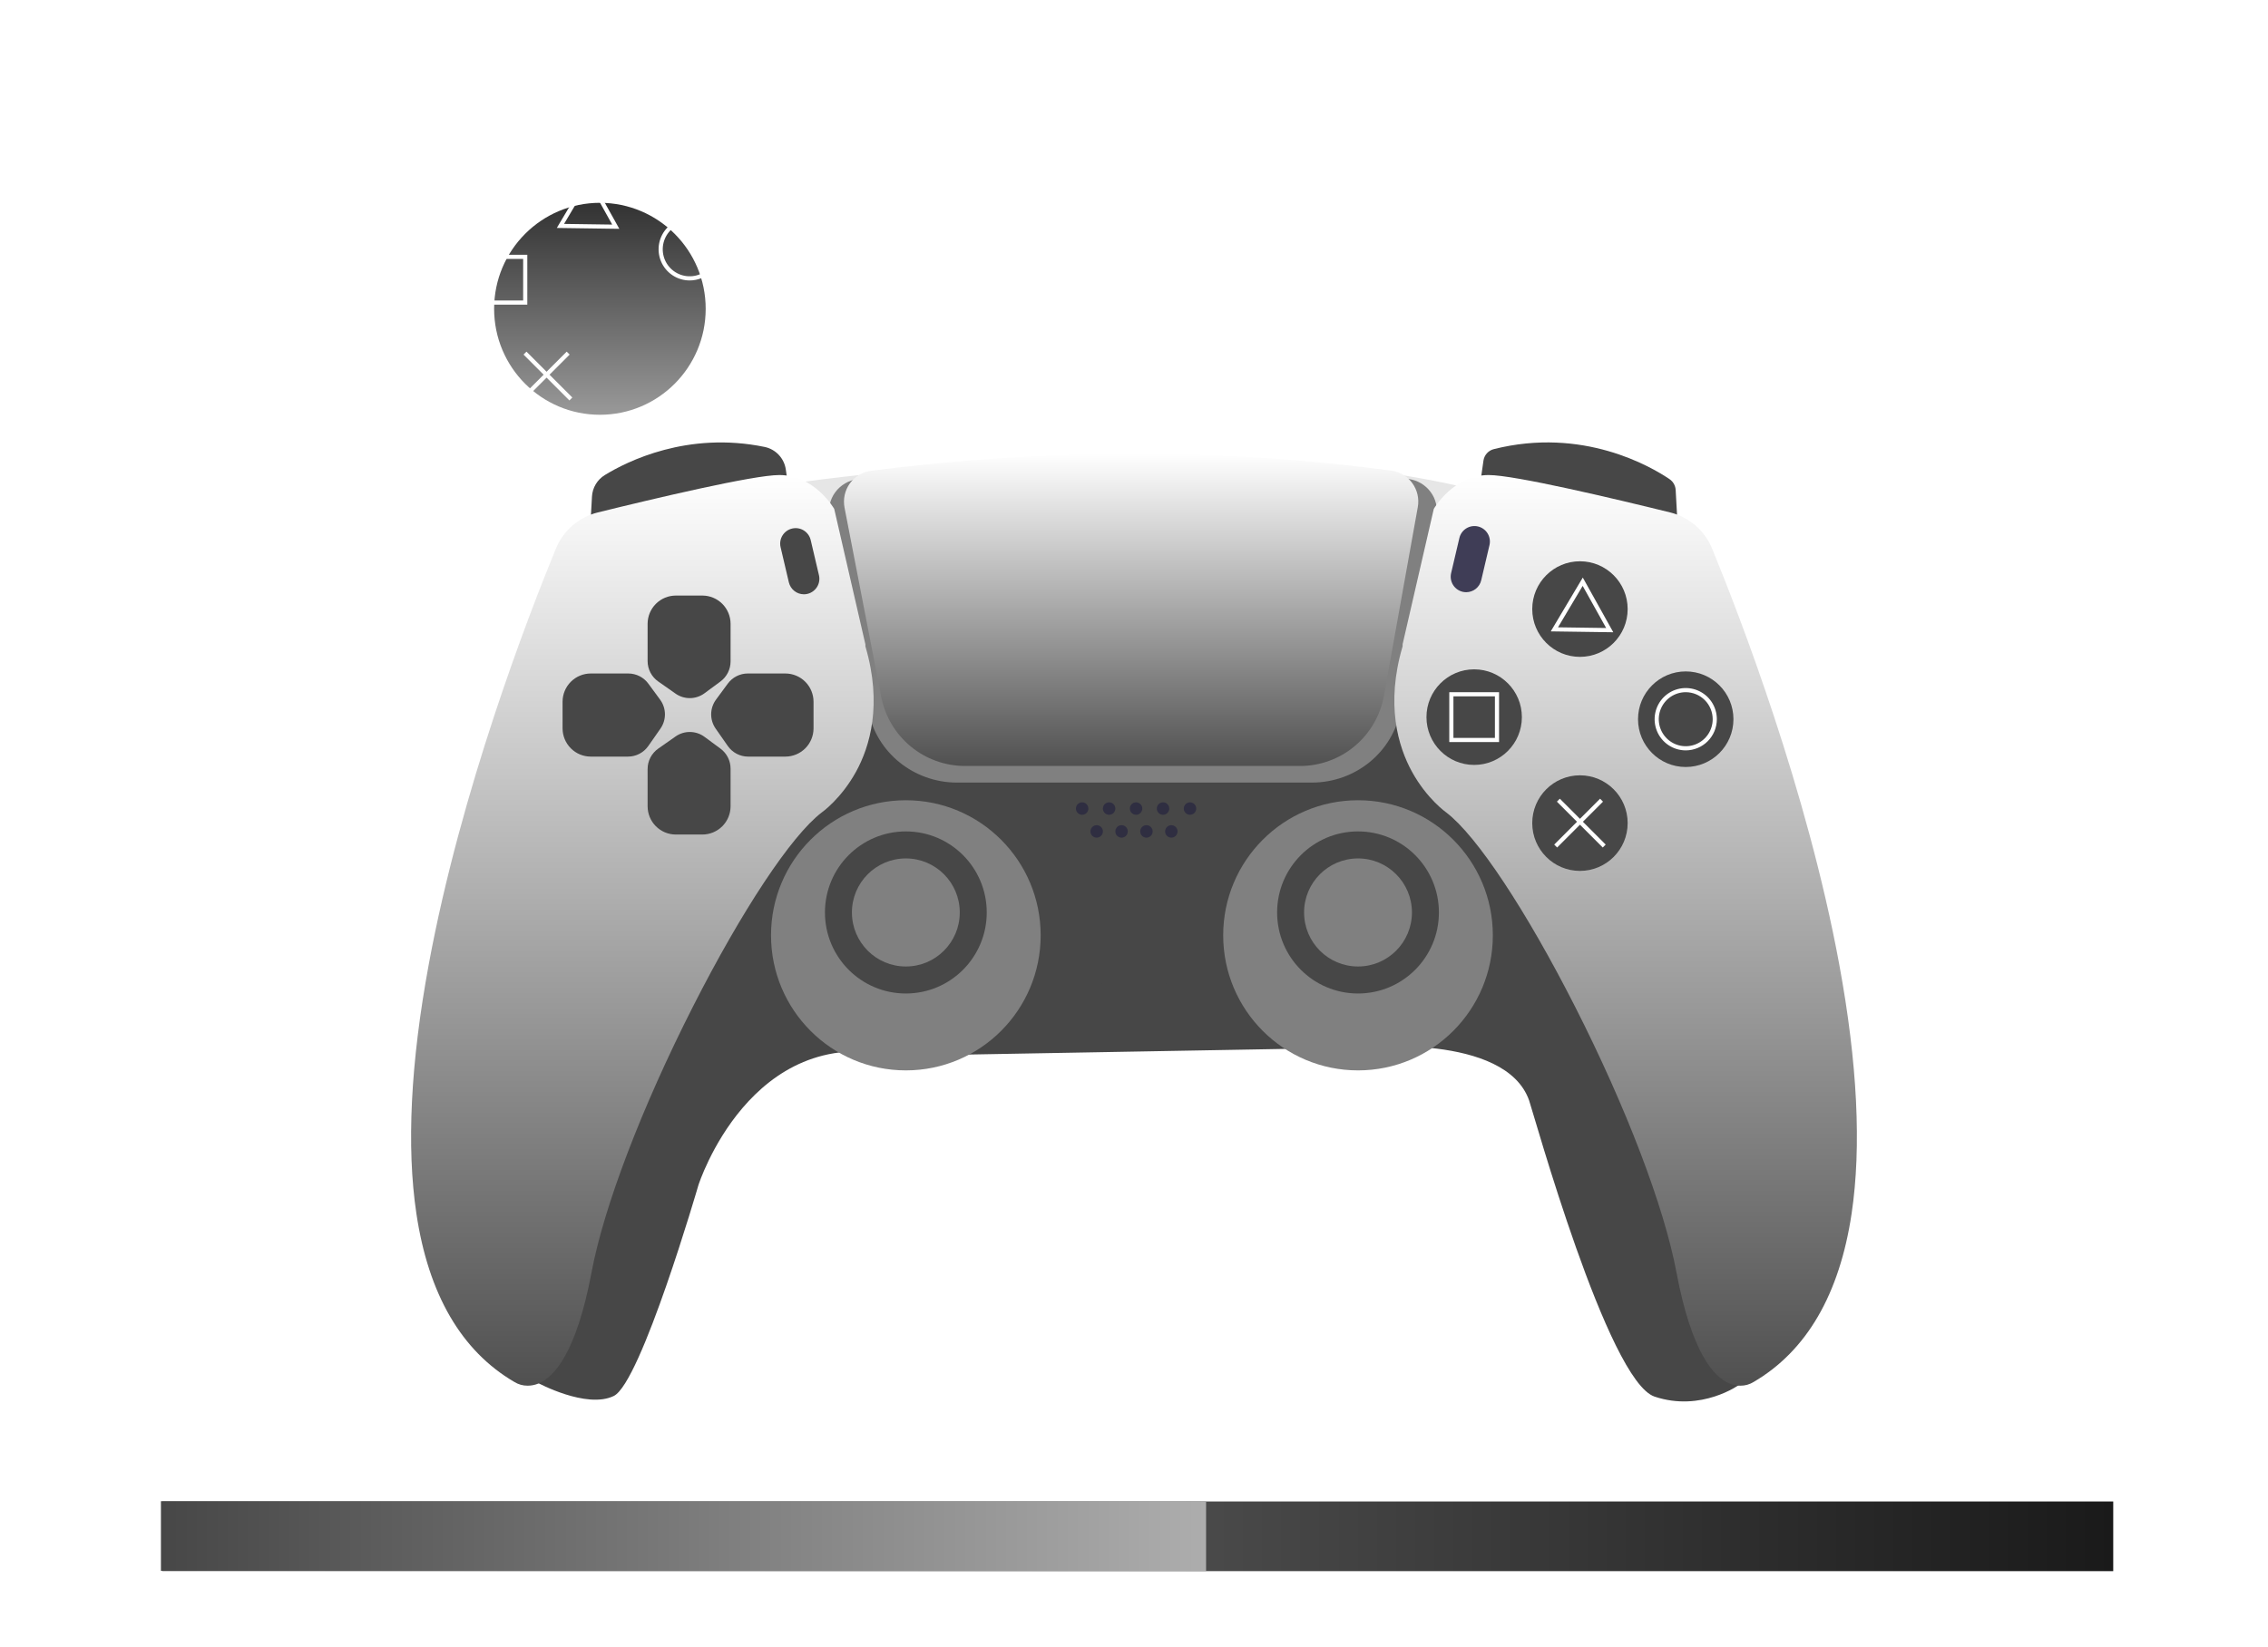 <svg width="651" height="473" viewBox="0 0 651 473" fill="none" xmlns="http://www.w3.org/2000/svg">
<path d="M46.576 441.105L606.576 441.105" stroke="url(#paint0_linear_229_3386)" stroke-width="20"/>
<path d="M46.191 441.025L346.191 441.025" stroke="url(#paint1_linear_229_3386)" stroke-width="20"/>
<g filter="url(#filter0_f_229_3386)">
<path d="M172.195 119.091C188.964 119.091 202.558 105.468 202.558 88.663C202.558 71.858 188.964 58.234 172.195 58.234C155.425 58.234 141.831 71.858 141.831 88.663C141.831 105.468 155.425 119.091 172.195 119.091Z" fill="url(#paint2_linear_229_3386)"/>
</g>
<g filter="url(#filter1_f_229_3386)">
<path d="M148.678 392.648L154.302 397.013C154.302 397.013 168.336 404.617 176.169 400.815C184.002 397.013 200.475 340.268 200.475 340.268C200.475 340.268 215.359 293.606 257.034 303.153L390.991 300.766C390.991 300.766 432.121 296.542 438.918 315.98C440.206 319.662 461.502 396.5 474.938 401C488.374 405.501 499.289 397.556 499.289 397.556L496.371 328.211L438.534 193.67L338.004 187.38L234.41 194.565L148.678 392.648Z" fill="#474747"/>
</g>
<path d="M260.011 307.329C281.383 307.329 298.71 289.966 298.71 268.548C298.71 247.13 281.383 229.767 260.011 229.767C238.638 229.767 221.312 247.13 221.312 268.548C221.312 289.966 238.638 307.329 260.011 307.329Z" fill="#808080"/>
<path d="M389.8 307.329C411.173 307.329 428.499 289.966 428.499 268.548C428.499 247.13 411.173 229.767 389.8 229.767C368.428 229.767 351.102 247.13 351.102 268.548C351.102 289.966 368.428 307.329 389.8 307.329Z" fill="#808080"/>
<path d="M214.763 141.464L230.697 138.333C230.697 138.333 350.666 121.179 426.495 141.464L420.76 157.574L220.121 156.38L214.763 141.464Z" fill="#E6E6E6"/>
<path d="M376.517 224.695H274.704C262.342 224.695 251.658 216.117 249.3 204.298L238.158 148.451C237.911 147.232 237.921 145.975 238.187 144.76C238.452 143.546 238.968 142.4 239.7 141.396C240.466 140.343 241.44 139.459 242.561 138.798C243.683 138.138 244.927 137.716 246.218 137.558C299.916 130.879 353.088 130.867 404.258 137.524C405.531 137.68 406.758 138.097 407.864 138.749C408.969 139.401 409.928 140.274 410.682 141.313C411.41 142.303 411.927 143.431 412.2 144.629C412.474 145.828 412.499 147.069 412.273 148.277L401.987 203.953C399.767 215.972 389.055 224.695 376.517 224.695Z" fill="#808080"/>
<path d="M169.474 150.557L169.917 142.565C169.986 141.32 170.355 140.11 170.993 139.039C171.63 137.968 172.517 137.068 173.578 136.416C180.006 132.464 197.347 123.762 219.476 128.324C221.03 128.646 222.447 129.44 223.535 130.598C224.623 131.756 225.328 133.221 225.556 134.795L226.148 138.953L169.474 150.557Z" fill="#474747"/>
<path d="M481.527 150.558L424.853 138.954L425.805 132.274C425.914 131.485 426.257 130.747 426.789 130.155C427.32 129.562 428.017 129.143 428.788 128.951C454.308 122.533 473.843 133.93 479.222 137.577C479.733 137.924 480.156 138.384 480.461 138.922C480.766 139.46 480.943 140.06 480.979 140.677L481.527 150.558Z" fill="#474747"/>
<path d="M151.477 397.859C150.111 397.874 148.77 397.496 147.612 396.77C132.437 387.89 122.976 371.616 119.514 348.415C116.655 329.251 117.849 305.196 123.064 276.919C132.309 226.786 151.686 176.675 159.588 157.457C160.635 154.921 162.262 152.666 164.337 150.875C166.413 149.084 168.879 147.806 171.538 147.145C187.828 143.13 216.266 136.394 223.692 136.394C233.87 136.394 239.377 145.995 239.431 146.092L239.462 146.171L248.4 185.012V185.573C253.331 202.292 249.667 214.369 245.723 221.557C241.441 229.36 235.902 233.255 235.846 233.293C227.148 239.93 212.975 261.309 198.871 289.08C184.214 317.941 173.348 346.418 169.806 365.258C165.471 388.317 159.116 395.377 154.548 397.238C153.575 397.643 152.532 397.854 151.477 397.859Z" fill="url(#paint3_linear_229_3386)"/>
<path d="M373.16 219.923H276.96C271.283 219.915 265.784 217.932 261.403 214.312C257.022 210.693 254.031 205.661 252.941 200.077L242.413 145.762C242.179 144.56 242.194 143.322 242.456 142.126C242.718 140.93 243.222 139.8 243.937 138.806C244.652 137.813 245.563 136.977 246.613 136.35C247.663 135.723 248.83 135.318 250.042 135.161C300.781 128.665 351.024 128.654 399.375 135.127C400.57 135.29 401.72 135.694 402.755 136.314C403.79 136.935 404.689 137.759 405.398 138.737C406.107 139.715 406.611 140.827 406.879 142.005C407.148 143.184 407.175 144.404 406.96 145.594L397.242 199.742C396.23 205.404 393.263 210.528 388.86 214.218C384.457 217.907 378.899 219.927 373.16 219.923Z" fill="url(#paint4_linear_229_3386)"/>
<path d="M499.525 397.86C498.47 397.855 497.426 397.644 496.452 397.238C491.884 395.377 485.529 388.317 481.194 365.258C477.652 346.418 466.786 317.941 452.129 289.08C438.025 261.309 423.852 239.93 415.143 233.286C415.098 233.255 409.559 229.36 405.278 221.557C401.333 214.369 397.669 202.292 402.6 185.573L402.608 184.945L411.548 146.129L411.569 146.092C411.623 145.995 417.13 136.394 427.308 136.394C434.734 136.394 463.172 143.13 479.462 147.145C482.121 147.806 484.587 149.084 486.663 150.875C488.738 152.666 490.365 154.921 491.412 157.457C499.314 176.675 518.691 226.785 527.936 276.919C533.151 305.196 534.345 329.251 531.486 348.415C528.024 371.616 518.563 387.89 503.367 396.783C502.215 397.502 500.882 397.876 499.525 397.86Z" fill="url(#paint5_linear_229_3386)"/>
<path d="M260.011 285.253C272.834 285.253 283.23 274.835 283.23 261.985C283.23 249.134 272.834 238.716 260.011 238.716C247.187 238.716 236.792 249.134 236.792 261.985C236.792 274.835 247.187 285.253 260.011 285.253Z" fill="#474747"/>
<path d="M260.011 277.498C268.56 277.498 275.49 270.552 275.49 261.985C275.49 253.418 268.56 246.473 260.011 246.473C251.462 246.473 244.531 253.418 244.531 261.985C244.531 270.552 251.462 277.498 260.011 277.498Z" fill="#808080"/>
<path d="M389.8 285.253C402.624 285.253 413.02 274.835 413.02 261.985C413.02 249.134 402.624 238.716 389.8 238.716C376.977 238.716 366.581 249.134 366.581 261.985C366.581 274.835 376.977 285.253 389.8 285.253Z" fill="#474747"/>
<path d="M389.801 277.498C398.35 277.498 405.28 270.552 405.28 261.985C405.28 253.418 398.35 246.473 389.801 246.473C381.252 246.473 374.321 253.418 374.321 261.985C374.321 270.552 381.252 277.498 389.801 277.498Z" fill="#808080"/>
<path d="M310.617 233.943C311.604 233.943 312.403 233.142 312.403 232.153C312.403 231.165 311.604 230.363 310.617 230.363C309.631 230.363 308.831 231.165 308.831 232.153C308.831 233.142 309.631 233.943 310.617 233.943Z" fill="#2F2E41"/>
<path d="M318.357 233.943C319.343 233.943 320.143 233.142 320.143 232.153C320.143 231.165 319.343 230.363 318.357 230.363C317.37 230.363 316.571 231.165 316.571 232.153C316.571 233.142 317.37 233.943 318.357 233.943Z" fill="#2F2E41"/>
<path d="M314.785 240.506C315.771 240.506 316.571 239.704 316.571 238.716C316.571 237.727 315.771 236.926 314.785 236.926C313.798 236.926 312.999 237.727 312.999 238.716C312.999 239.704 313.798 240.506 314.785 240.506Z" fill="#2F2E41"/>
<path d="M321.929 240.506C322.915 240.506 323.715 239.704 323.715 238.716C323.715 237.727 322.915 236.926 321.929 236.926C320.942 236.926 320.143 237.727 320.143 238.716C320.143 239.704 320.942 240.506 321.929 240.506Z" fill="#2F2E41"/>
<path d="M329.073 240.506C330.06 240.506 330.859 239.704 330.859 238.716C330.859 237.727 330.06 236.926 329.073 236.926C328.087 236.926 327.287 237.727 327.287 238.716C327.287 239.704 328.087 240.506 329.073 240.506Z" fill="#2F2E41"/>
<path d="M336.218 240.506C337.204 240.506 338.004 239.704 338.004 238.716C338.004 237.727 337.204 236.926 336.218 236.926C335.231 236.926 334.432 237.727 334.432 238.716C334.432 239.704 335.231 240.506 336.218 240.506Z" fill="#2F2E41"/>
<path d="M326.097 233.943C327.083 233.943 327.883 233.142 327.883 232.153C327.883 231.165 327.083 230.363 326.097 230.363C325.11 230.363 324.311 231.165 324.311 232.153C324.311 233.142 325.11 233.943 326.097 233.943Z" fill="#2F2E41"/>
<path d="M333.836 233.943C334.823 233.943 335.622 233.142 335.622 232.153C335.622 231.165 334.823 230.363 333.836 230.363C332.85 230.363 332.05 231.165 332.05 232.153C332.05 233.142 332.85 233.943 333.836 233.943Z" fill="#2F2E41"/>
<path d="M341.576 233.943C342.563 233.943 343.362 233.142 343.362 232.153C343.362 231.165 342.563 230.363 341.576 230.363C340.59 230.363 339.79 231.165 339.79 232.153C339.79 233.142 340.59 233.943 341.576 233.943Z" fill="#2F2E41"/>
<path d="M333.241 287.341H317.761C317.051 287.341 316.369 287.058 315.867 286.555C315.364 286.051 315.082 285.369 315.082 284.657C315.082 283.944 315.364 283.262 315.867 282.758C316.369 282.255 317.051 281.972 317.761 281.972H333.241C333.951 281.972 334.633 282.255 335.135 282.758C335.638 283.262 335.92 283.944 335.92 284.657C335.92 285.369 335.638 286.051 335.135 286.555C334.633 287.058 333.951 287.341 333.241 287.341Z" fill="#474747"/>
<path d="M230.744 170.632C229.745 170.629 228.776 170.289 227.994 169.667C227.211 169.044 226.661 168.176 226.431 167.201L224.057 157.101C223.789 155.953 223.986 154.745 224.605 153.743C225.225 152.741 226.216 152.026 227.362 151.755C228.507 151.485 229.713 151.681 230.714 152.301C231.714 152.921 232.429 153.914 232.7 155.061L235.074 165.161C235.226 165.815 235.23 166.495 235.083 167.15C234.937 167.805 234.645 168.419 234.228 168.945C233.812 169.471 233.282 169.896 232.679 170.188C232.075 170.48 231.414 170.632 230.744 170.632Z" fill="#474747"/>
<path d="M420.853 170.035C420.182 170.035 419.521 169.884 418.918 169.592C418.314 169.299 417.785 168.875 417.368 168.348C416.952 167.822 416.66 167.209 416.513 166.554C416.367 165.898 416.37 165.218 416.523 164.565L418.897 154.465C419.168 153.317 419.882 152.324 420.883 151.704C421.884 151.085 423.09 150.888 424.235 151.159C425.38 151.429 426.372 152.144 426.991 153.146C427.611 154.149 427.808 155.357 427.539 156.505L425.165 166.605C424.936 167.579 424.386 168.447 423.603 169.07C422.821 169.692 421.852 170.032 420.853 170.035Z" fill="#3F3D56"/>
<path d="M197.991 200.444C196.53 200.444 195.104 199.994 193.908 199.153L188.925 195.658C187.987 194.999 187.222 194.124 186.693 193.107C186.164 192.089 185.888 190.959 185.888 189.812V179.107C185.89 176.957 186.743 174.896 188.26 173.376C189.777 171.856 191.834 171 193.979 170.998H201.611C203.756 171 205.813 171.856 207.33 173.376C208.847 174.896 209.7 176.957 209.702 179.107V189.917C209.7 191.035 209.437 192.136 208.934 193.134C208.431 194.131 207.702 194.997 206.806 195.661L202.214 199.052C200.991 199.956 199.511 200.444 197.991 200.444Z" fill="#474747"/>
<path d="M201.611 239.611H193.979C191.834 239.609 189.777 238.753 188.26 237.233C186.743 235.713 185.89 233.652 185.888 231.503V220.797C185.888 219.65 186.164 218.52 186.693 217.502C187.222 216.485 187.987 215.61 188.925 214.951L193.908 211.456C195.128 210.599 196.587 210.147 198.077 210.166C199.568 210.184 201.015 210.671 202.214 211.557L206.806 214.948C207.702 215.612 208.431 216.478 208.934 217.475C209.437 218.473 209.7 219.574 209.702 220.692V231.503C209.7 233.652 208.847 235.713 207.33 237.233C205.813 238.753 203.756 239.609 201.611 239.611Z" fill="#474747"/>
<path d="M225.425 217.237H214.742C213.597 217.237 212.47 216.96 211.454 216.43C210.439 215.901 209.566 215.133 208.909 214.194L205.421 209.2C204.566 207.977 204.115 206.516 204.133 205.022C204.151 203.528 204.637 202.078 205.522 200.876L208.906 196.275C209.569 195.376 210.433 194.646 211.428 194.142C212.423 193.638 213.522 193.374 214.637 193.372H225.425C227.57 193.375 229.627 194.23 231.144 195.75C232.661 197.27 233.514 199.331 233.516 201.481V209.129C233.514 211.279 232.661 213.34 231.144 214.86C229.627 216.38 227.57 217.235 225.425 217.237Z" fill="#474747"/>
<path d="M180.252 217.237H169.569C167.424 217.235 165.367 216.38 163.851 214.86C162.334 213.34 161.48 211.279 161.478 209.129V201.481C161.48 199.331 162.334 197.27 163.851 195.75C165.367 194.23 167.424 193.375 169.569 193.372H180.357C181.472 193.374 182.571 193.638 183.567 194.142C184.562 194.646 185.426 195.376 186.089 196.275L189.472 200.876C190.357 202.078 190.843 203.528 190.861 205.022C190.879 206.516 190.429 207.977 189.573 209.2L186.085 214.194C185.428 215.133 184.555 215.901 183.54 216.43C182.525 216.96 181.397 217.237 180.252 217.237Z" fill="#474747"/>
<path d="M453.504 188.599C461.067 188.599 467.198 182.456 467.198 174.877C467.198 167.298 461.067 161.154 453.504 161.154C445.942 161.154 439.811 167.298 439.811 174.877C439.811 182.456 445.942 188.599 453.504 188.599Z" fill="#474747"/>
<path d="M483.868 220.221C491.431 220.221 497.562 214.077 497.562 206.498C497.562 198.919 491.431 192.775 483.868 192.775C476.306 192.775 470.175 198.919 470.175 206.498C470.175 214.077 476.306 220.221 483.868 220.221Z" fill="#474747"/>
<path d="M453.504 250.053C461.067 250.053 467.198 243.909 467.198 236.33C467.198 228.751 461.067 222.607 453.504 222.607C445.942 222.607 439.811 228.751 439.811 236.33C439.811 243.909 445.942 250.053 453.504 250.053Z" fill="#474747"/>
<path d="M423.141 219.624C430.704 219.624 436.835 213.48 436.835 205.901C436.835 198.323 430.704 192.179 423.141 192.179C415.578 192.179 409.448 198.323 409.448 205.901C409.448 213.48 415.578 219.624 423.141 219.624Z" fill="#474747"/>
<path d="M483.868 215.448C482.102 215.448 480.376 214.923 478.907 213.94C477.438 212.956 476.294 211.558 475.618 209.923C474.942 208.288 474.765 206.488 475.11 204.752C475.454 203.016 476.305 201.422 477.554 200.17C478.803 198.918 480.394 198.066 482.126 197.721C483.859 197.375 485.654 197.553 487.286 198.23C488.918 198.907 490.313 200.055 491.294 201.526C492.275 202.998 492.799 204.728 492.799 206.498C492.796 208.871 491.855 211.146 490.18 212.824C488.506 214.501 486.236 215.445 483.868 215.448ZM483.868 198.742C482.338 198.742 480.841 199.197 479.568 200.049C478.296 200.902 477.304 202.113 476.718 203.53C476.132 204.947 475.979 206.507 476.277 208.012C476.576 209.516 477.313 210.898 478.396 211.983C479.478 213.068 480.857 213.806 482.359 214.106C483.86 214.405 485.416 214.251 486.83 213.664C488.245 213.077 489.453 212.083 490.304 210.807C491.154 209.532 491.608 208.032 491.608 206.498C491.606 204.442 490.79 202.47 489.339 201.016C487.888 199.562 485.92 198.744 483.868 198.742Z" fill="white"/>
<path d="M463.072 181.534L445.125 181.28L454.319 165.831L463.072 181.534ZM447.205 180.116L461.027 180.312L454.285 168.218L447.205 180.116Z" fill="white"/>
<path d="M430.285 213.061H415.997V198.742H430.285V213.061ZM417.187 211.868H429.095V199.935H417.187V211.868Z" fill="white"/>
<path d="M460.894 242.491L454.348 235.943L460.121 230.169L459.279 229.324L453.505 235.1L447.731 229.324L446.89 230.169L452.662 235.943L446.116 242.491L446.957 243.336L453.505 236.786L460.053 243.336L460.894 242.491Z" fill="white"/>
<path d="M197.97 80.524C196.203 80.524 194.477 79.999 193.008 79.016C191.539 78.032 190.395 76.635 189.719 74.999C189.043 73.364 188.866 71.565 189.211 69.829C189.555 68.093 190.406 66.498 191.655 65.246C192.904 63.995 194.495 63.142 196.227 62.797C197.96 62.452 199.755 62.629 201.387 63.306C203.019 63.984 204.414 65.131 205.395 66.602C206.376 68.074 206.9 69.805 206.9 71.575C206.897 73.947 205.956 76.222 204.281 77.9C202.607 79.578 200.337 80.521 197.97 80.524ZM197.97 63.818C196.439 63.818 194.942 64.273 193.67 65.125C192.397 65.978 191.405 67.189 190.819 68.606C190.233 70.024 190.08 71.583 190.379 73.088C190.677 74.592 191.414 75.974 192.497 77.059C193.579 78.144 194.958 78.882 196.46 79.182C197.961 79.481 199.517 79.327 200.931 78.74C202.346 78.153 203.554 77.159 204.405 75.884C205.255 74.608 205.709 73.109 205.709 71.575C205.707 69.518 204.891 67.547 203.44 66.093C201.989 64.638 200.022 63.821 197.97 63.818Z" fill="white"/>
<path d="M177.771 65.703L159.824 65.449L169.018 50L177.771 65.703ZM161.903 64.284L175.726 64.481L168.984 52.386L161.903 64.284Z" fill="white"/>
<path d="M151.357 87.47H137.068V73.15H151.357V87.47ZM138.259 86.276H150.166V74.344H138.259V86.276Z" fill="white"/>
<path d="M164.279 114.129L157.733 107.581L163.506 101.808L162.665 100.963L156.89 106.738L151.116 100.963L150.274 101.808L156.047 107.581L149.501 114.129L150.342 114.974L156.89 108.424L163.438 114.974L164.279 114.129Z" fill="white"/>
<defs>
<filter id="filter0_f_229_3386" x="137.831" y="54.234" width="68.727" height="68.856" filterUnits="userSpaceOnUse" color-interpolation-filters="sRGB">
<feFlood flood-opacity="0" result="BackgroundImageFix"/>
<feBlend mode="normal" in="SourceGraphic" in2="BackgroundImageFix" result="shape"/>
<feGaussianBlur stdDeviation="2" result="effect1_foregroundBlur_229_3386"/>
</filter>
<filter id="filter1_f_229_3386" x="144.678" y="183.38" width="358.611" height="223.001" filterUnits="userSpaceOnUse" color-interpolation-filters="sRGB">
<feFlood flood-opacity="0" result="BackgroundImageFix"/>
<feBlend mode="normal" in="SourceGraphic" in2="BackgroundImageFix" result="shape"/>
<feGaussianBlur stdDeviation="2" result="effect1_foregroundBlur_229_3386"/>
</filter>
<linearGradient id="paint0_linear_229_3386" x1="46.576" y1="441.605" x2="606.576" y2="441.605" gradientUnits="userSpaceOnUse">
<stop stop-color="#808080"/>
<stop offset="1" stop-color="#1A1A1A"/>
</linearGradient>
<linearGradient id="paint1_linear_229_3386" x1="46.191" y1="441.525" x2="346.191" y2="441.525" gradientUnits="userSpaceOnUse">
<stop stop-color="#474747"/>
<stop offset="1" stop-color="#ADADAD"/>
</linearGradient>
<linearGradient id="paint2_linear_229_3386" x1="172.195" y1="58.234" x2="172.195" y2="119.091" gradientUnits="userSpaceOnUse">
<stop stop-color="#323232"/>
<stop offset="1" stop-color="#999999"/>
</linearGradient>
<linearGradient id="paint3_linear_229_3386" x1="184.388" y1="136.394" x2="184.388" y2="397.86" gradientUnits="userSpaceOnUse">
<stop stop-color="white"/>
<stop offset="1" stop-color="#505050"/>
</linearGradient>
<linearGradient id="paint4_linear_229_3386" x1="324.675" y1="130.28" x2="324.675" y2="219.923" gradientUnits="userSpaceOnUse">
<stop stop-color="white"/>
<stop offset="1" stop-color="#505050"/>
</linearGradient>
<linearGradient id="paint5_linear_229_3386" x1="466.612" y1="136.394" x2="466.612" y2="397.86" gradientUnits="userSpaceOnUse">
<stop stop-color="white"/>
<stop offset="1" stop-color="#505050"/>
</linearGradient>
</defs>
</svg>
